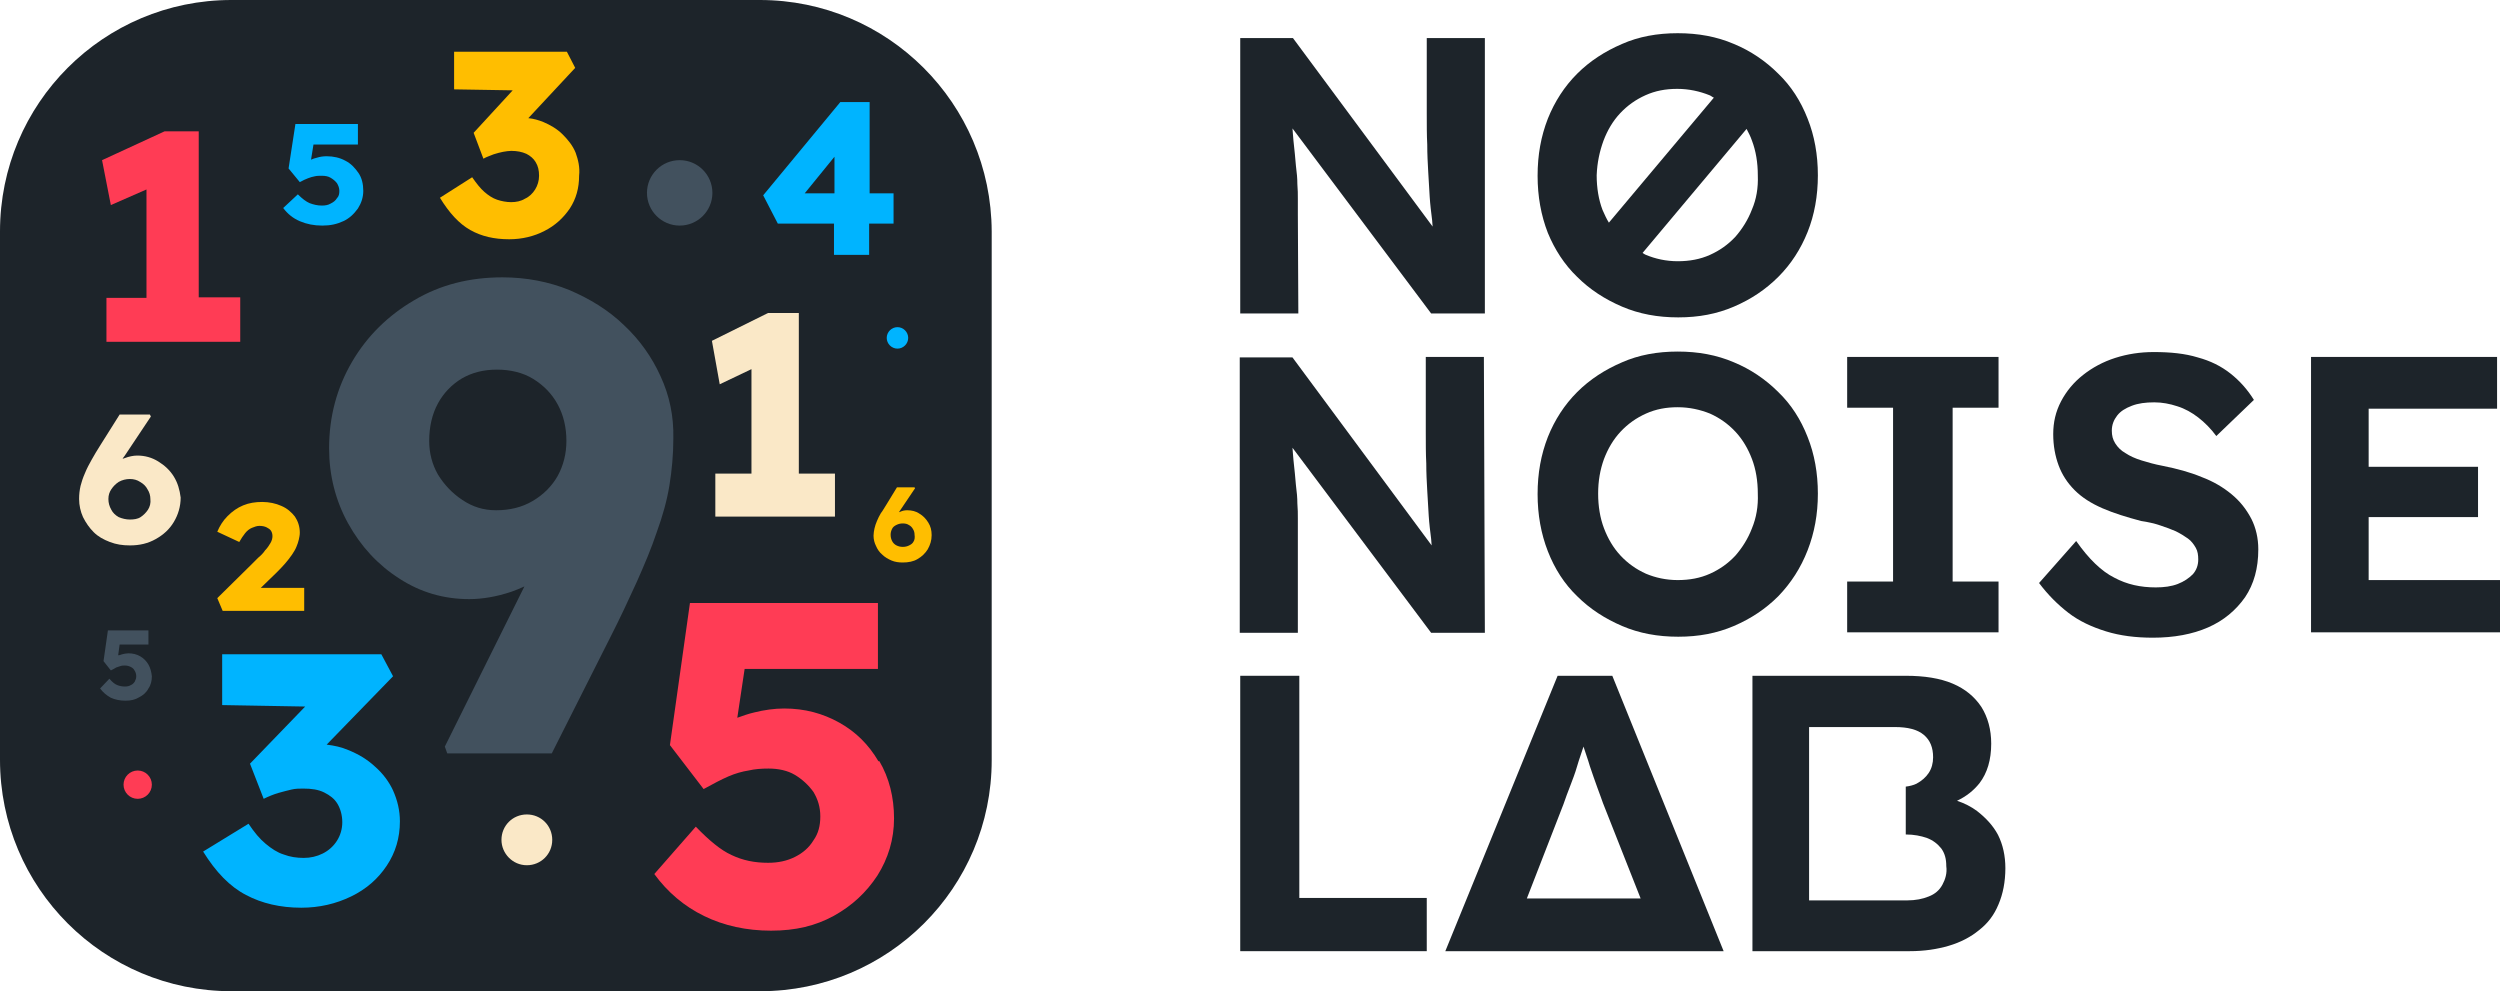 <?xml version="1.0" encoding="utf-8"?>
<!-- Generator: Adobe Illustrator 28.0.0, SVG Export Plug-In . SVG Version: 6.00 Build 0)  -->
<svg version="1.1" id="Layer_1" xmlns="http://www.w3.org/2000/svg" xmlns:xlink="http://www.w3.org/1999/xlink" x="0px" y="0px"
	 viewBox="0 0 512 203" style="enable-background:new 0 0 512 203;" xml:space="preserve">
<style type="text/css">
	.st0{fill:#1D242A;}
	.st1{fill:#42515E;}
	.st2{fill:#FFBE00;}
	.st3{fill:#00B4FF;}
	.st4{fill:#FF3C55;}
	.st5{fill:#FAE8C7;}
	.st6{fill:none;}
</style>
<path class="st0" d="M155.6,0H47.4C21.2,0,0,21.2,0,47.4v108.2C0,181.8,21.2,203,47.4,203h108.3c26.2,0,47.4-21.2,47.4-47.3V47.4
	C203,21.2,181.8,0,155.6,0z"/>
<path class="st0" d="M265.8,43.9c0-1.1,0-2.1,0-3.1s0-2-0.1-3.1c0-1.1-0.1-2.3-0.3-3.8c-0.1-1.5-0.3-3.1-0.5-5.1
	c-0.1-0.8-0.1-1.6-0.2-2.5l28.4,37.9h11V7.8h-11.9v15.4c0,2.3,0,4.5,0.1,6.4c0,2,0.1,3.8,0.2,5.6c0.1,1.7,0.2,3.4,0.3,5.1
	c0.1,1.6,0.3,3.2,0.5,4.8c0,0.4,0.1,0.9,0.1,1.3L264.8,7.8H254v56.4h11.9L265.8,43.9L265.8,43.9z"/>
<path class="st0" d="M323,56.7c2.6,2.6,5.7,4.6,9.2,6.1c3.5,1.5,7.3,2.2,11.5,2.2s7.9-0.7,11.4-2.2c3.5-1.5,6.5-3.5,9.1-6.1
	c2.6-2.6,4.6-5.7,6-9.2c1.4-3.5,2.1-7.4,2.1-11.6s-0.7-8.1-2.1-11.6c-1.4-3.6-3.4-6.7-6-9.2c-2.6-2.6-5.7-4.7-9.1-6.1
	c-3.5-1.5-7.3-2.2-11.5-2.2s-8,0.7-11.4,2.2c-3.5,1.5-6.6,3.5-9.2,6.1c-2.6,2.6-4.6,5.7-6,9.2c-1.4,3.6-2.1,7.4-2.1,11.7
	c0,4.2,0.7,8.1,2.1,11.7C318.4,51.1,320.4,54.2,323,56.7L323,56.7z M358.8,42.9c-0.8,2.1-2,4-3.4,5.6c-1.5,1.6-3.2,2.8-5.2,3.7
	c-2,0.9-4.2,1.3-6.6,1.3c-2.4,0-4.6-0.5-6.5-1.3c-0.3-0.1-0.5-0.3-0.7-0.4l21.3-25.4c0.4,0.8,0.8,1.5,1.1,2.4
	c0.8,2.1,1.2,4.5,1.2,7.1C360.1,38.5,359.7,40.8,358.8,42.9L358.8,42.9z M328.4,28.8c0.8-2.1,1.9-4,3.4-5.6c1.5-1.6,3.2-2.8,5.2-3.7
	c2-0.9,4.1-1.3,6.5-1.3c2.4,0,4.6,0.5,6.6,1.3c0.3,0.1,0.6,0.4,0.9,0.5l-21.5,25.6c-0.5-0.8-0.9-1.7-1.3-2.6
	c-0.8-2.1-1.2-4.5-1.2-7.1C327.1,33.3,327.6,31,328.4,28.8L328.4,28.8z"/>
<path class="st0" d="M303.9,73.1h-11.9v15.4c0,2.3,0,4.5,0.1,6.4c0,2,0.1,3.8,0.2,5.6c0.1,1.7,0.2,3.4,0.3,5.1
	c0.1,1.6,0.3,3.2,0.5,4.8c0,0.4,0.1,0.9,0.1,1.3l-28.5-38.5h-10.8v56.4h11.9v-20.3c0-1.1,0-2.1,0-3.1c0-1,0-2-0.1-3.1
	c0-1.1-0.1-2.3-0.3-3.8c-0.1-1.5-0.3-3.1-0.5-5.1c-0.1-0.8-0.1-1.6-0.2-2.5l28.4,37.9h11L303.9,73.1L303.9,73.1z"/>
<path class="st0" d="M370.2,112.7c1.4-3.6,2.1-7.4,2.1-11.6c0-4.2-0.7-8.1-2.1-11.6c-1.4-3.6-3.4-6.7-6-9.2
	c-2.6-2.6-5.7-4.7-9.1-6.1c-3.5-1.5-7.3-2.2-11.5-2.2s-8,0.7-11.4,2.2c-3.5,1.5-6.6,3.5-9.2,6.1c-2.6,2.6-4.6,5.7-6,9.2
	c-1.4,3.6-2.1,7.4-2.1,11.7c0,4.2,0.7,8.1,2.1,11.7c1.4,3.6,3.4,6.7,6,9.2c2.6,2.6,5.7,4.6,9.2,6.1c3.5,1.5,7.3,2.2,11.5,2.2
	s7.9-0.7,11.4-2.2c3.5-1.5,6.5-3.5,9.1-6.1C366.8,119.4,368.8,116.3,370.2,112.7L370.2,112.7z M358.8,108.2c-0.8,2.1-2,4-3.4,5.6
	c-1.5,1.6-3.2,2.8-5.2,3.7c-2,0.9-4.2,1.3-6.6,1.3c-2.4,0-4.6-0.5-6.5-1.3c-2-0.9-3.7-2.1-5.2-3.7c-1.5-1.6-2.6-3.5-3.4-5.6
	c-0.8-2.1-1.2-4.5-1.2-7.1c0-2.6,0.4-4.9,1.2-7.1c0.8-2.1,1.9-4,3.4-5.6c1.5-1.6,3.2-2.8,5.2-3.7c2-0.9,4.1-1.3,6.5-1.3
	c2.4,0,4.6,0.5,6.6,1.3c2,0.9,3.7,2.1,5.2,3.7c1.5,1.6,2.6,3.5,3.4,5.6c0.8,2.1,1.2,4.5,1.2,7.1C360.1,103.7,359.7,106,358.8,108.2z
	"/>
<path class="st0" d="M378.3,83.5h9.4v35.6h-9.4v10.4h31v-10.4h-9.4V83.5h9.4V73.1h-31V83.5z"/>
<path class="st0" d="M457,101.2c-1.7-1.4-3.7-2.6-6.1-3.5c-2.4-1-5-1.7-8-2.3c-1.6-0.3-3-0.7-4.3-1.1c-1.3-0.4-2.4-0.9-3.3-1.5
	c-0.9-0.5-1.6-1.2-2.1-2c-0.5-0.8-0.7-1.6-0.7-2.6c0-1.2,0.4-2.2,1.1-3.1c0.7-0.9,1.7-1.5,3-2c1.3-0.5,2.8-0.7,4.6-0.7
	c1.6,0,3.2,0.3,4.7,0.8c1.6,0.5,3,1.3,4.3,2.3s2.6,2.3,3.7,3.8l7.7-7.4c-1.3-2.1-2.9-3.9-4.8-5.4c-1.9-1.5-4.1-2.6-6.7-3.3
	c-2.6-0.8-5.6-1.1-9-1.1c-2.8,0-5.4,0.4-7.9,1.2c-2.5,0.8-4.7,2-6.6,3.5c-1.9,1.5-3.4,3.3-4.5,5.4c-1.1,2.1-1.6,4.3-1.6,6.7
	s0.4,4.5,1.1,6.4c0.7,1.9,1.8,3.6,3.3,5.1c1.5,1.5,3.4,2.7,5.7,3.7c2.3,1,4.9,1.8,7.9,2.6c1.4,0.2,2.7,0.5,3.9,0.9
	c1.2,0.4,2.3,0.8,3.2,1.2c1,0.5,1.8,1,2.5,1.5c0.7,0.5,1.2,1.2,1.6,1.9c0.4,0.7,0.5,1.5,0.5,2.4c0,1.2-0.4,2.2-1.1,3
	c-0.8,0.8-1.8,1.5-3.1,2c-1.3,0.5-2.8,0.7-4.5,0.7c-3.1,0-5.9-0.6-8.5-2c-2.6-1.3-5.2-3.8-7.8-7.5l-7.6,8.6c1.8,2.4,3.8,4.4,6,6.1
	c2.2,1.7,4.8,2.9,7.7,3.8c2.9,0.9,6.1,1.3,9.6,1.3c4.3,0,8.1-0.7,11.3-2.1c3.2-1.4,5.7-3.5,7.6-6.2c1.8-2.7,2.7-5.9,2.7-9.8
	c0-2.3-0.5-4.4-1.4-6.2C460,104.2,458.7,102.6,457,101.2L457,101.2z"/>
<path class="st0" d="M485.1,118.8v-12.9h22.4V95.6h-22.4V83.7h26.3V73.1h-38.1v56.4H512v-10.7H485.1z"/>
<path class="st0" d="M266.1,138.4H254v56.4h38.2v-10.9h-26.1V138.4z"/>
<path class="st0" d="M319,138.4l-23,56.4h57l-22.8-56.4H319z M312.7,184l7.5-19.3c0.4-1.2,0.9-2.5,1.4-3.8c0.5-1.3,1-2.6,1.4-4
	c0.4-1.4,0.9-2.7,1.3-4c0.4,1.3,0.9,2.6,1.3,4c0.5,1.5,1,2.9,1.5,4.3c0.5,1.3,0.9,2.5,1.2,3.3L336,184L312.7,184z"/>
<path class="st0" d="M404.9,166.1c-1.2-0.9-2.6-1.6-4.1-2.1c1.9-0.9,3.4-2.1,4.6-3.6c1.6-2.1,2.4-4.8,2.4-8.1c0-2.9-0.7-5.4-2-7.5
	c-1.4-2.1-3.3-3.7-5.9-4.8c-2.6-1.1-5.8-1.6-9.6-1.6h-31.4v56.4h32.2c3,0,5.6-0.4,8-1.1c2.4-0.7,4.5-1.8,6.2-3.2
	c1.8-1.4,3.1-3.1,4-5.3c0.9-2.1,1.4-4.6,1.4-7.4c0-2.5-0.5-4.8-1.5-6.8C408.2,169.1,406.7,167.5,404.9,166.1L404.9,166.1z
	 M397.8,181.2c-0.6,1.1-1.5,1.9-2.8,2.4c-1.2,0.5-2.7,0.8-4.4,0.8h-20.1v-35.5h17.6c2.6,0,4.6,0.5,5.9,1.6c1.3,1.1,1.9,2.6,1.9,4.6
	c0,1.2-0.3,2.3-0.9,3.2c-0.6,0.9-1.4,1.6-2.5,2.2c-0.6,0.3-1.4,0.5-2.2,0.6v9.8c1.7,0,3.1,0.3,4.3,0.7c1.3,0.5,2.2,1.2,3,2.2
	c0.7,1,1,2.1,1,3.6C398.8,178.8,398.4,180.1,397.8,181.2L397.8,181.2z"/>
<path class="st1" d="M135.3,77.1c-1.8-4-4.3-7.5-7.5-10.5c-3.2-3.1-7-5.4-11.2-7.2c-4.2-1.7-8.8-2.6-13.7-2.6
	c-6.7,0-12.7,1.5-18.1,4.7c-5.3,3.1-9.6,7.3-12.7,12.6c-3.1,5.3-4.7,11.2-4.7,17.7c0,5.5,1.3,10.7,3.9,15.4
	c2.6,4.7,6.1,8.5,10.5,11.3c4.3,2.8,9.1,4.2,14.3,4.2c2.7,0,5.6-0.5,8.6-1.5c0.9-0.3,1.8-0.7,2.7-1.1l-16.3,32.8l0.5,1.4H113
	l11.9-23.6c2.1-4.1,3.9-8,5.5-11.5c1.6-3.6,3-6.9,4.1-10.2c1.2-3.3,2.1-6.5,2.6-9.6c0.5-3.1,0.8-6.3,0.8-9.6
	C138,85.2,137.1,81,135.3,77.1L135.3,77.1z M101.6,104.5c-2.6,0-4.8-0.7-6.9-2.1c-2.1-1.4-3.7-3.1-5-5.2c-1.2-2.1-1.8-4.4-1.8-6.9
	c0-2.9,0.6-5.5,1.8-7.7c1.2-2.2,2.9-3.9,4.9-5.1c2.1-1.2,4.4-1.8,7.2-1.8c2.7,0,5.3,0.6,7.4,1.9c2.1,1.3,3.8,3,5,5.2
	c1.2,2.2,1.8,4.7,1.8,7.5c0,2.6-0.6,5-1.8,7.2c-1.2,2.1-2.9,3.8-5.1,5.1C106.9,103.9,104.4,104.5,101.6,104.5L101.6,104.5z"/>
<path class="st2" d="M117.9,31.3c-0.6-1.5-1.6-2.7-2.7-3.8c-1.1-1.1-2.5-1.9-3.9-2.5c-1-0.4-2-0.7-3.1-0.8l9.6-10.3l-1.7-3.3H93v7.7
	l12,0.2l-8,8.7l2,5.3c0.7-0.4,1.4-0.6,2.1-0.9c0.7-0.2,1.3-0.4,1.9-0.5c0.6-0.1,1.2-0.2,1.7-0.2c1.2,0,2.2,0.2,3.1,0.6
	c0.8,0.4,1.5,1,1.9,1.7c0.5,0.8,0.7,1.7,0.7,2.8c0,1-0.3,2-0.8,2.8c-0.5,0.8-1.2,1.5-2.1,1.9c-0.8,0.5-1.8,0.7-2.8,0.7
	c-1,0-2-0.2-2.9-0.5c-0.9-0.3-1.8-0.9-2.6-1.6c-0.8-0.7-1.6-1.7-2.5-3l-6.6,4.2c1.9,3.1,3.9,5.3,6.2,6.6c2.3,1.3,4.9,1.9,8,1.9
	c2.6,0,5.1-0.6,7.2-1.7c2.2-1.1,3.9-2.7,5.2-4.6c1.3-2,1.9-4.2,1.9-6.7C118.8,34.3,118.4,32.7,117.9,31.3L117.9,31.3z"/>
<path class="st3" d="M80.6,162.1c-0.9-2-2.2-3.7-3.8-5.1c-1.6-1.5-3.5-2.6-5.5-3.4c-1.4-0.6-2.8-0.9-4.4-1.1l13.6-14l-2.4-4.5H45.5
	v10.4l17,0.3l-11.3,11.7l2.8,7.2c1-0.5,2-0.9,3-1.2s1.9-0.5,2.7-0.7c0.8-0.2,1.7-0.2,2.4-0.2c1.7,0,3.1,0.2,4.3,0.8
	c1.2,0.6,2.1,1.3,2.7,2.3c0.6,1,1,2.3,1,3.8c0,1.4-0.4,2.7-1.1,3.8c-0.7,1.1-1.7,2-2.9,2.6c-1.2,0.6-2.5,0.9-3.9,0.9
	s-2.8-0.2-4.1-0.7c-1.3-0.4-2.5-1.2-3.7-2.2c-1.2-1-2.3-2.3-3.5-4.1l-9.3,5.7c2.6,4.2,5.5,7.2,8.8,8.9c3.2,1.7,7,2.6,11.3,2.6
	c3.7,0,7.1-0.8,10.2-2.3c3.1-1.5,5.5-3.6,7.3-6.3c1.8-2.7,2.7-5.7,2.7-9.1c0-2.2-0.5-4.3-1.4-6.3L80.6,162.1z"/>
<path class="st4" d="M179.9,155.9c-2-3.4-4.6-6-8-7.9s-7.1-2.9-11.3-2.9c-2,0-4.1,0.3-6.1,0.8c-1.3,0.3-2.4,0.7-3.5,1.1l1.5-10h27.3
	v-13.5h-38.5l-4.1,29.1l6.9,9c2-1.1,3.7-2,5.1-2.6s2.8-1,4.1-1.2c1.3-0.3,2.6-0.4,4.1-0.4c2,0,3.9,0.4,5.4,1.3
	c1.5,0.9,2.8,2.1,3.8,3.5c0.9,1.5,1.4,3.1,1.4,5c0,1.9-0.4,3.5-1.4,4.9c-0.9,1.5-2.2,2.6-3.8,3.4c-1.6,0.8-3.4,1.2-5.5,1.2
	c-2.8,0-5.2-0.5-7.5-1.6c-2.2-1-4.6-3-7.3-5.8L134,179c2.7,3.7,6.1,6.6,10.2,8.6c4.1,2,8.7,3,13.7,3c5.1,0,9.1-1,12.8-3
	c3.8-2.1,6.7-4.8,9-8.3c2.2-3.5,3.4-7.4,3.4-11.7c0-4.3-1-8.3-3-11.7L179.9,155.9z"/>
<path class="st1" d="M30.4,136.1c-0.4-0.7-1-1.3-1.7-1.7s-1.5-0.6-2.4-0.6c-0.4,0-0.9,0.1-1.3,0.2c-0.3,0.1-0.5,0.2-0.8,0.2l0.3-2.2
	h5.9v-2.9h-8.3l-0.9,6.3l1.5,1.9c0.4-0.2,0.8-0.4,1.1-0.6c0.3-0.1,0.6-0.2,0.9-0.3c0.3-0.1,0.6-0.1,0.9-0.1c0.4,0,0.8,0.1,1.2,0.3
	s0.6,0.4,0.8,0.8c0.2,0.3,0.3,0.7,0.3,1.1c0,0.4-0.1,0.7-0.3,1.1c-0.2,0.3-0.5,0.6-0.8,0.7c-0.3,0.2-0.7,0.3-1.2,0.3
	c-0.6,0-1.1-0.1-1.6-0.3c-0.5-0.2-1-0.6-1.6-1.3l-1.9,2c0.6,0.8,1.3,1.4,2.2,1.9c0.9,0.4,1.9,0.6,3,0.6s2-0.2,2.8-0.7
	c0.8-0.4,1.5-1,1.9-1.8c0.5-0.7,0.7-1.6,0.7-2.5C31,137.6,30.8,136.8,30.4,136.1L30.4,136.1z"/>
<path class="st3" d="M73.4,35.4c-0.7-1-1.5-1.9-2.7-2.5c-1.1-0.6-2.4-0.9-3.8-0.9c-0.7,0-1.4,0.1-2,0.3c-0.4,0.1-0.8,0.2-1.2,0.4
	l0.5-3.1h9.1v-4.2H60.5l-1.4,9.1l2.3,2.8c0.7-0.4,1.2-0.6,1.7-0.8c0.5-0.2,0.9-0.3,1.4-0.4c0.4-0.1,0.9-0.1,1.4-0.1
	c0.7,0,1.3,0.1,1.8,0.4c0.5,0.3,0.9,0.6,1.3,1.1c0.3,0.5,0.5,1,0.5,1.6s-0.1,1.1-0.5,1.5c-0.3,0.5-0.7,0.8-1.3,1.1
	c-0.5,0.3-1.1,0.4-1.8,0.4c-0.9,0-1.7-0.2-2.5-0.5c-0.7-0.3-1.5-0.9-2.4-1.8L58,42.6c0.9,1.2,2,2.1,3.4,2.7c1.4,0.6,2.9,0.9,4.6,0.9
	c1.7,0,3-0.3,4.3-0.9c1.3-0.6,2.2-1.5,3-2.6c0.7-1.1,1.1-2.3,1.1-3.6C74.4,37.7,74.1,36.4,73.4,35.4L73.4,35.4z"/>
<path class="st5" d="M163.6,96.9V64.1h-6.3l-11.5,5.7l1.6,8.9l6.5-3.1v21.4h-7.4v8.8h24.5v-8.8H163.6z"/>
<path class="st4" d="M40.7,60.9v-34h-7l-12.8,5.9l1.8,9.2l7.3-3.2v22.2h-8.2V70h27.4v-9.1H40.7z"/>
<path class="st2" d="M53.4,120.4l3.1-3c0.7-0.7,1.4-1.4,1.9-2c0.5-0.6,1-1.2,1.4-1.8c0.4-0.6,0.7-1.1,0.9-1.6c0.2-0.5,0.4-1,0.5-1.5
	c0.1-0.5,0.2-0.9,0.2-1.4c0-1.3-0.4-2.4-1-3.3c-0.7-0.9-1.6-1.7-2.8-2.2c-1.1-0.5-2.5-0.8-3.9-0.8c-1.4,0-2.7,0.2-3.9,0.7
	c-1.2,0.5-2.2,1.2-3.2,2.2c-0.9,0.9-1.6,2-2.1,3.2L49,111c0.4-0.7,0.8-1.3,1.2-1.8c0.4-0.5,0.9-0.9,1.4-1.1c0.5-0.2,1-0.4,1.5-0.4
	c0.6,0,1.1,0.1,1.5,0.3c0.4,0.2,0.7,0.4,0.9,0.7c0.2,0.3,0.3,0.7,0.3,1.1c0,0.4-0.1,0.9-0.4,1.4c-0.3,0.5-0.6,1-1.1,1.5
	c-0.4,0.6-0.9,1.1-1.4,1.5c-0.5,0.5-0.9,0.9-1.3,1.3l-7.1,7l1.1,2.6h16.7v-4.7H53.4L53.4,120.4z"/>
<path class="st3" d="M183.1,39.6h-5V20.9h-6L156.3,40l3,5.8h11.5v6.4h7.2v-6.4h5V39.6L183.1,39.6z M164.8,39.6l6.1-7.5v7.5H164.8z"
	/>
<g>
	<path class="st6" d="M186.2,107.7c-0.4-0.2-0.8-0.3-1.2-0.3c-0.5,0-0.9,0.1-1.3,0.3c-0.4,0.2-0.7,0.5-0.9,0.8
		c-0.2,0.3-0.3,0.7-0.3,1.2c0,0.5,0.1,0.9,0.3,1.3c0.2,0.4,0.5,0.7,0.9,0.9c0.4,0.2,0.8,0.3,1.3,0.3c0.5,0,0.9-0.1,1.3-0.3
		c0.4-0.2,0.7-0.5,0.9-0.8c0.2-0.4,0.3-0.8,0.3-1.3c0-0.4-0.1-0.8-0.3-1.1C186.9,108.2,186.6,107.9,186.2,107.7z"/>
	<path class="st2" d="M190.1,107c-0.5-0.8-1.1-1.4-1.8-1.8c-0.7-0.5-1.6-0.7-2.5-0.7c-0.5,0-1,0.1-1.4,0.3c-0.1,0-0.2,0.1-0.3,0.1
		c0.1-0.1,0.1-0.2,0.2-0.3l3.1-4.6l-0.1-0.2h-3.6l-2.2,3.6c-0.4,0.6-0.7,1.2-1.1,1.7c-0.3,0.5-0.6,1.1-0.8,1.6
		c-0.2,0.5-0.4,1-0.5,1.5c-0.1,0.5-0.2,1-0.2,1.5c0,0.8,0.2,1.5,0.5,2.1c0.3,0.7,0.7,1.3,1.3,1.8c0.5,0.5,1.2,0.9,1.9,1.2
		c0.7,0.3,1.5,0.4,2.3,0.4c1.1,0,2.2-0.2,3-0.7c0.9-0.5,1.6-1.2,2.1-2c0.5-0.9,0.8-1.8,0.8-2.9C190.8,108.6,190.6,107.8,190.1,107z
		 M187.1,110.9c-0.2,0.4-0.5,0.6-0.9,0.8c-0.4,0.2-0.8,0.3-1.3,0.3c-0.5,0-0.9-0.1-1.3-0.3c-0.4-0.2-0.7-0.5-0.9-0.9
		c-0.2-0.4-0.3-0.8-0.3-1.3c0-0.4,0.1-0.8,0.3-1.2c0.2-0.4,0.5-0.6,0.9-0.8c0.4-0.2,0.8-0.3,1.3-0.3c0.5,0,0.9,0.1,1.2,0.3
		c0.4,0.2,0.7,0.5,0.9,0.9c0.2,0.3,0.3,0.7,0.3,1.1C187.4,110.1,187.3,110.6,187.1,110.9z"/>
</g>
<g>
	<path class="st6" d="M28.8,98.7c-0.6-0.4-1.4-0.6-2.1-0.6c-0.8,0-1.6,0.2-2.3,0.6c-0.7,0.4-1.2,0.8-1.5,1.5c-0.4,0.6-0.6,1.3-0.6,2
		c0,0.8,0.2,1.5,0.6,2.2c0.4,0.6,0.9,1.1,1.5,1.5c0.7,0.4,1.4,0.5,2.3,0.5c0.8,0,1.6-0.2,2.2-0.5c0.7-0.4,1.2-0.8,1.5-1.5
		c0.4-0.7,0.6-1.4,0.6-2.2c0-0.7-0.2-1.4-0.6-2C29.9,99.6,29.4,99.1,28.8,98.7z"/>
	<path class="st5" d="M35.6,97.6c-0.8-1.3-1.9-2.3-3.2-3.1c-1.3-0.8-2.7-1.2-4.3-1.2c-0.8,0-1.7,0.2-2.5,0.5
		c-0.2,0.1-0.4,0.1-0.5,0.2c0.1-0.2,0.2-0.4,0.4-0.6l5.4-8.1l-0.2-0.4h-6.2l-3.9,6.2c-0.7,1.1-1.3,2.1-1.8,3c-0.5,0.9-1,1.8-1.4,2.8
		c-0.4,0.9-0.7,1.8-0.9,2.6c-0.2,0.9-0.3,1.7-0.3,2.7c0,1.3,0.3,2.6,0.8,3.7c0.6,1.2,1.3,2.2,2.2,3.1c0.9,0.9,2,1.5,3.3,2
		c1.3,0.5,2.6,0.7,4.1,0.7c2,0,3.7-0.4,5.3-1.3c1.6-0.9,2.8-2,3.7-3.5c0.9-1.5,1.4-3.2,1.4-5C36.8,100.3,36.4,98.9,35.6,97.6z
		 M30.3,104.4c-0.4,0.6-0.9,1.1-1.5,1.5c-0.6,0.4-1.4,0.5-2.2,0.5c-0.8,0-1.6-0.2-2.3-0.5c-0.7-0.4-1.2-0.9-1.5-1.5
		c-0.4-0.7-0.6-1.4-0.6-2.2c0-0.8,0.2-1.4,0.6-2c0.4-0.6,0.9-1.1,1.5-1.5c0.7-0.4,1.5-0.6,2.3-0.6c0.8,0,1.5,0.2,2.1,0.6
		c0.7,0.4,1.2,0.9,1.5,1.5c0.4,0.6,0.6,1.3,0.6,2C30.9,103,30.7,103.8,30.3,104.4z"/>
</g>
<path class="st4" d="M28.2,163.6c1.6,0,2.9-1.3,2.9-2.9c0-1.6-1.3-2.9-2.9-2.9s-2.9,1.3-2.9,2.9C25.3,162.3,26.6,163.6,28.2,163.6z"
	/>
<path class="st5" d="M107.9,177.2c2.9,0,5.2-2.3,5.2-5.2c0-2.9-2.3-5.2-5.2-5.2s-5.2,2.3-5.2,5.2C102.7,174.8,105,177.2,107.9,177.2
	z"/>
<path class="st3" d="M183.8,67c1.2,0,2.2,1,2.2,2.2s-1,2.2-2.2,2.2c-1.2,0-2.2-1-2.2-2.2S182.6,67,183.8,67z"/>
<path class="st1" d="M139.2,46.2c3.7,0,6.7-3,6.7-6.7c0-3.7-3-6.7-6.7-6.7c-3.7,0-6.7,3-6.7,6.7C132.5,43.2,135.5,46.2,139.2,46.2z"
	/>
</svg>
